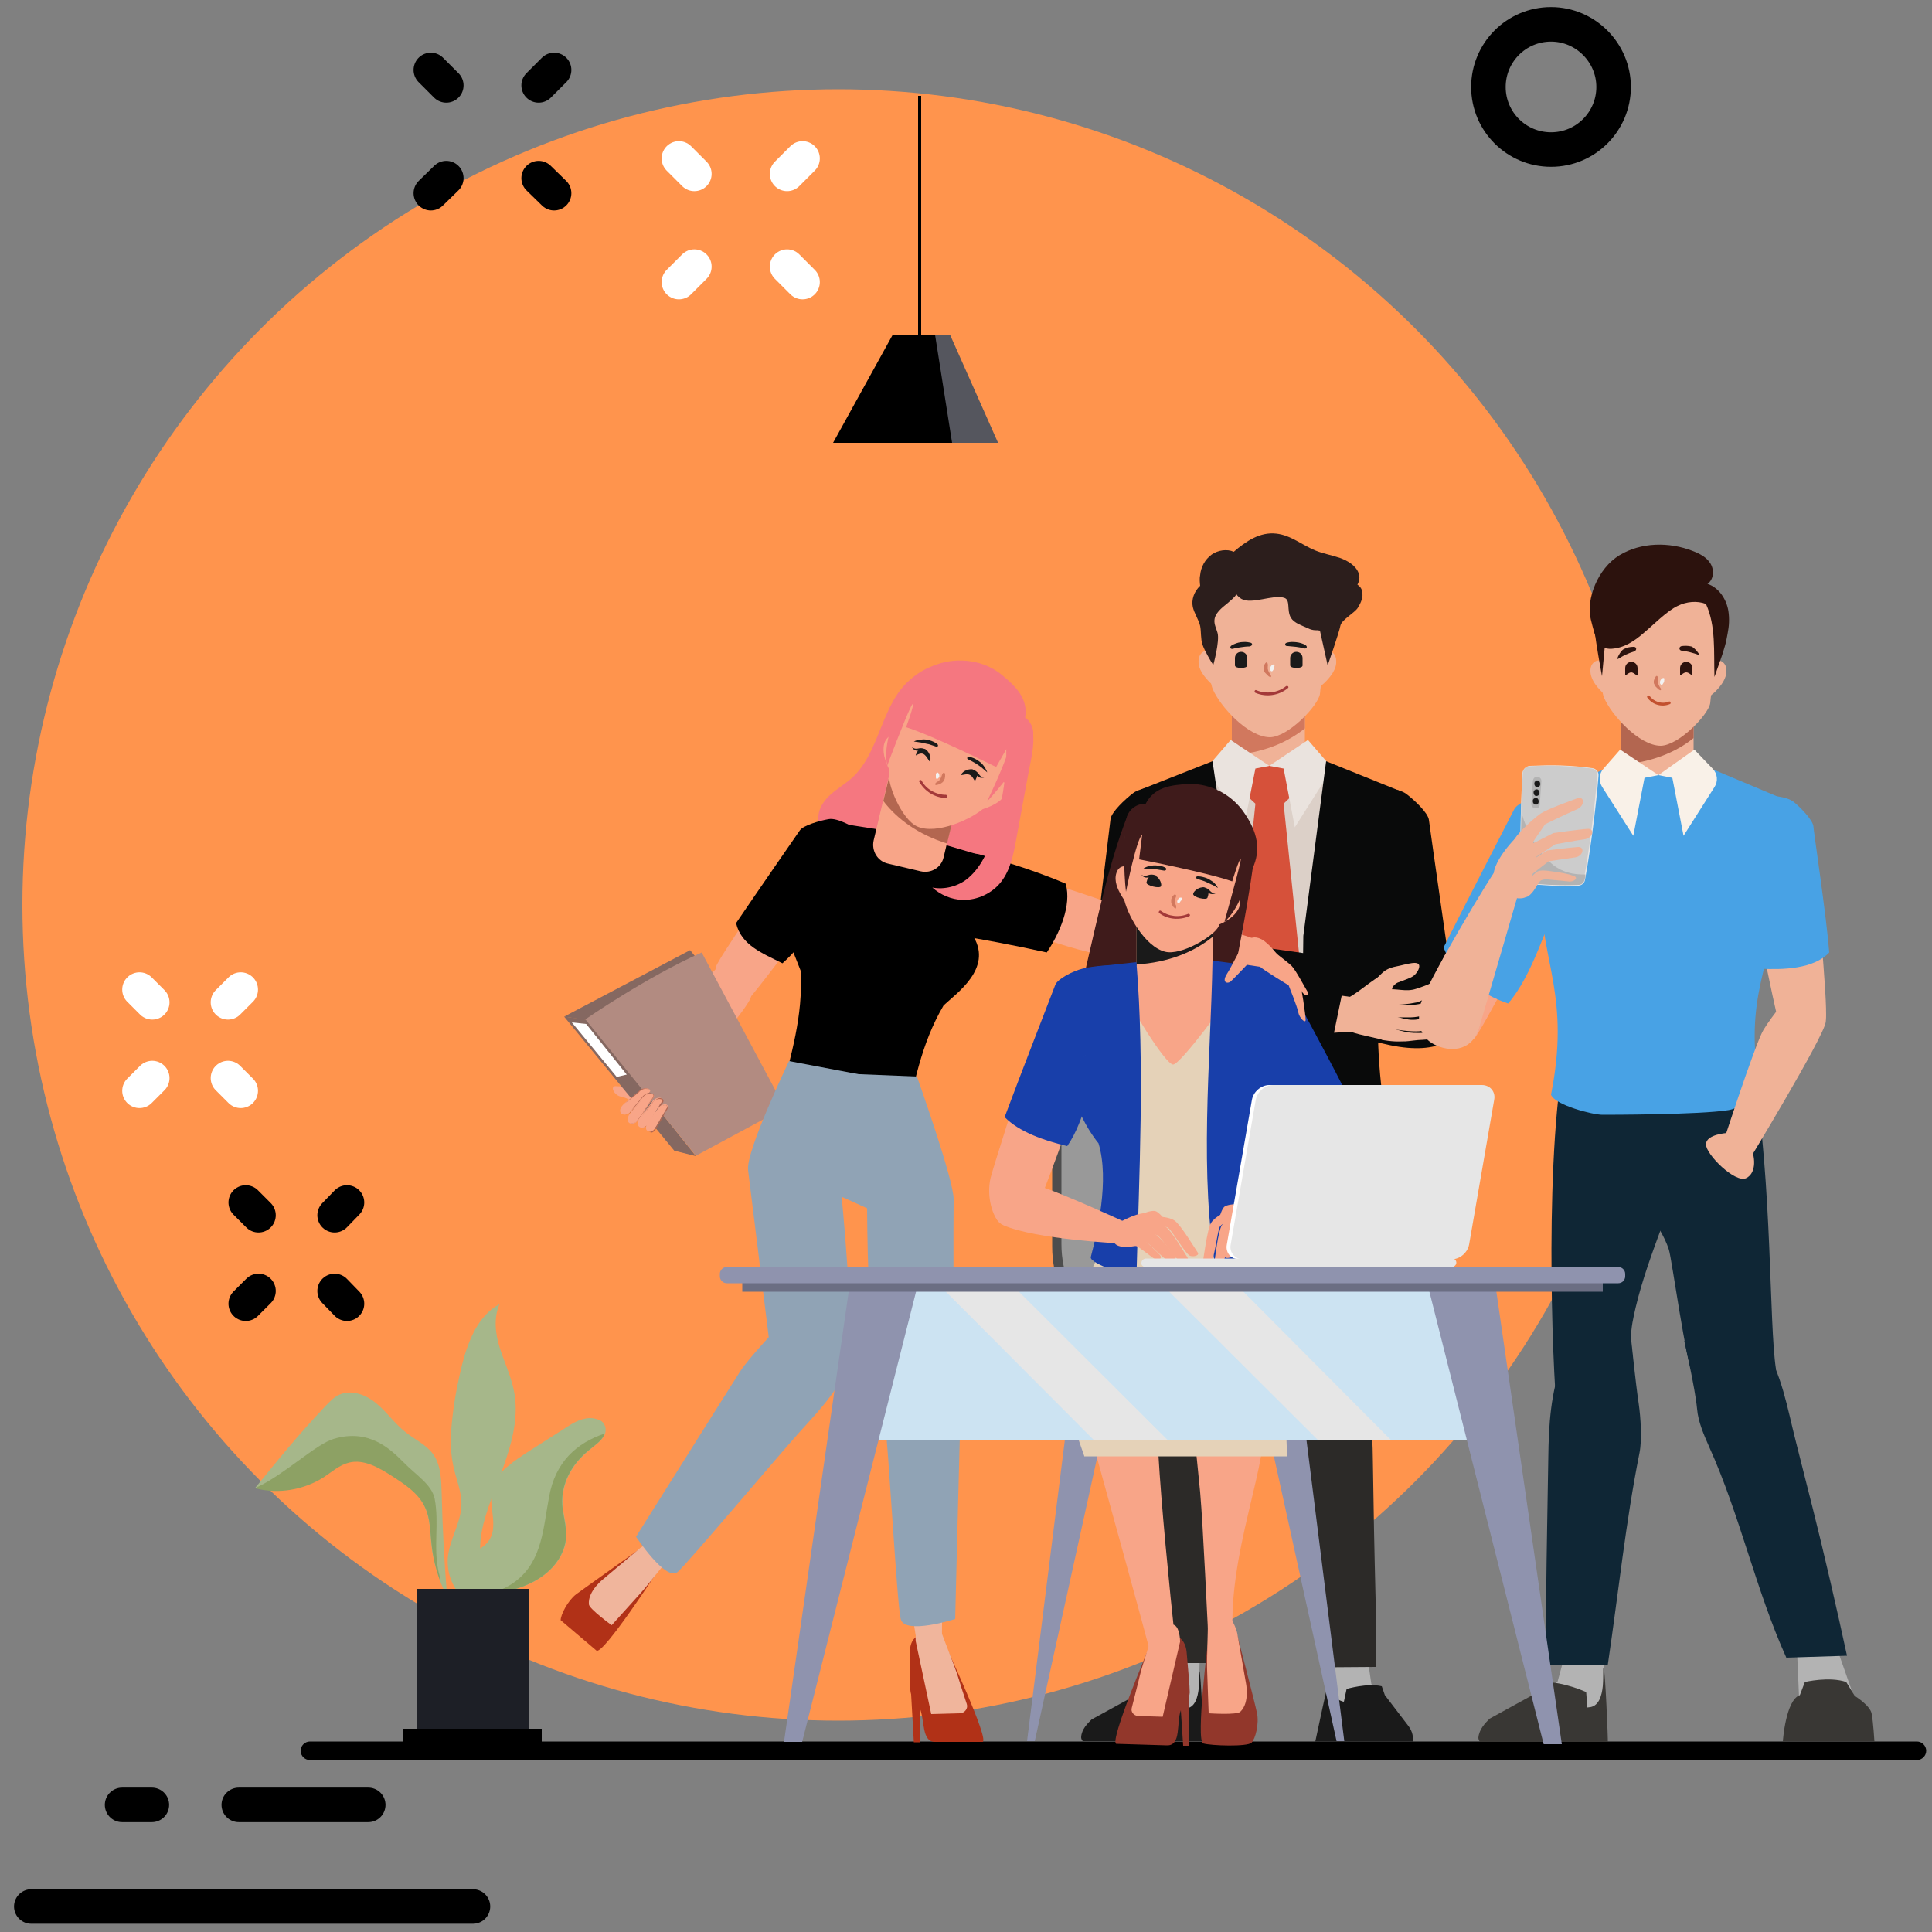 <?xml version="1.0" encoding="utf-8"?>
<!-- Generator: Adobe Illustrator 23.1.0, SVG Export Plug-In . SVG Version: 6.00 Build 0)  -->
<svg version="1.1" id="Layer_1" xmlns="http://www.w3.org/2000/svg" xmlns:xlink="http://www.w3.org/1999/xlink" x="0px" y="0px"
	 viewBox="0 0 500 500" style="enable-background:new 0 0 500 500;" xml:space="preserve">
<rect x="0" y="0" width="500" height="500" fill="#808080" stroke="none"/>
<style type="text/css">
	.st0{fill:#FF944D;}
	.st1{fill:none;stroke:#000000;stroke-width:8.936;stroke-linecap:round;stroke-linejoin:round;stroke-miterlimit:10;}
	.st2{fill:none;stroke:#FFFFFF;stroke-width:8.936;stroke-linecap:round;stroke-linejoin:round;stroke-miterlimit:10;}
	.st3{fill:#A6B78A;}
	.st4{fill:#8DA164;}
	.st5{fill:#1D1F26;}
	.st6{fill:#55565E;}
	.st7{fill:#F0B297;}
	.st8{fill:#D1785E;}
	.st9{fill:#F2F2F2;}
	.st10{fill:#1A1A1A;}
	.st11{fill:#A33939;}
	.st12{fill:#090A0A;}
	.st13{fill:#2C2A28;}
	.st14{fill:#B3B3B3;}
	.st15{fill:#DCD0C8;}
	.st16{fill:#D6513A;}
	.st17{fill:#EAE3DE;}
	.st18{fill:#2C1E1C;}
	.st19{fill:#F8A588;}
	.st20{fill:#48A2E5;}
	.st21{fill:#B36650;}
	.st22{fill:#2C120D;}
	.st23{fill:#C2502F;}
	.st24{fill:#393734;}
	.st25{fill:#0F2635;}
	.st26{fill:#E6E6E6;}
	.st27{fill:#CCCCCC;}
	.st28{fill:#999999;}
	.st29{fill:#F9F1E8;}
	.st30{fill:#F57780;}
	.st31{fill:#856861;}
	.st32{fill:#FFFFFF;}
	.st33{fill:#B28B81;}
	.st34{fill:#F0B59C;}
	.st35{fill:#B13117;}
	.st36{fill:#90A3B5;}
	.st37{fill:#8F93AE;}
	.st38{fill:#333333;}
	.st39{fill:#4D4D4D;}
	.st40{fill:#3F1B1B;}
	.st41{fill:#183FAA;}
	.st42{fill:#92372B;}
	.st43{fill:#E5D2B8;}
	.st44{fill:#CCE3F2;}
	.st45{fill:#6B6E83;}
</style>
<circle class="st0" cx="216.9" cy="234.2" r="211.1"/>
<path class="st1" d="M86.6,314.5l3.2-3.3 M63.6,337.4l3.3-3.3 M66.9,314.5l-3.3-3.3 M89.8,337.4l-3.2-3.3 M8.1,493.4h114.3
	 M95.3,467.1H61.8 M39.3,467.1h-7.7 M417.6,22.5c0,8.9-7.2,16.2-16.2,16.2c-8.9,0-16.2-7.2-16.2-16.2c0-8.9,7.2-16.2,16.2-16.2
	C410.3,6.3,417.6,13.6,417.6,22.5z M139.4,22.1l4-4 M111.5,50l4-3.9 M115.5,22.1l-4-4 M143.4,50l-4-3.9"/>
<path class="st2" d="M203.7,45l4-4 M175.7,73l4-4 M179.7,45l-4-4 M207.7,73l-4-4 M59,259.4l3.3-3.3 M36.1,282.3l3.3-3.3 M39.4,259.4
	l-3.3-3.3 M62.3,282.3L59,279"/>
<g id="teamwork">
	<path id="floor" d="M496.1,455.5H80.2c-1.3,0-2.4-1.1-2.4-2.4l0,0c0-1.3,1.1-2.4,2.4-2.4h415.9c1.3,0,2.4,1.1,2.4,2.4l0,0
		C498.5,454.4,497.4,455.5,496.1,455.5z"/>
	<g id="trees">
		<g id="tree">
			<g>
				<path class="st3" d="M156.4,368.7c0.5,0.9,0.4,1.9,0,2.8c-0.8,1.5-2.5,2.6-3.9,3.8c-4.7,3.8-7.2,8.9-6.9,14.1
					c0.2,2.7,1.1,5.5,1,8.2c-0.2,4.5-3.2,8.8-8.2,11.6c-4.6,2.5-10.7,3.7-16.7,3.2c-1.4-3.3-2.9-7.4,0.1-10c1-0.9,2.4-1.5,3.4-2.3
					c4.9-3.9,0.7-10.3,2.3-15.4c1.2-3.8,5.5-6.6,9.5-9.2c3.4-2.2,6.8-4.3,10.2-6.5c2-1.3,4.8-2.6,7.3-1.7
					C155.5,367.5,156.1,368.1,156.4,368.7z"/>
				<path class="st4" d="M142.1,387.4c-1.5,7.8-1.7,16.4-8.5,21.7c-2.3,1.8-4.8,2.8-7.5,3.3c4.5-0.2,8.8-1.3,12.2-3.2
					c5-2.7,8-7.1,8.2-11.6c0.1-2.7-0.8-5.5-1-8.2c-0.3-5.2,2.2-10.3,6.9-14.1c1.5-1.2,3.1-2.3,3.9-3.8c0.1-0.1,0.1-0.3,0.2-0.5
					C149.3,373.4,143.7,378.3,142.1,387.4z"/>
				<path class="st3" d="M74.4,374.9c3.2-3.8,6.6-7.6,10-11.2c1-1,2-2.1,3.3-2.7c3.1-1.5,7-0.1,9.7,2.2c2.7,2.2,4.7,5.2,7.5,7.4
					c2.5,2,5.5,3.3,7.3,5.9c1.9,2.8,2,6.4,2.1,9.8c0.2,9,0.7,18,1.4,26.9c-2.2-4.3-3.6-8.9-4.1-13.7c-0.3-3.2-0.3-6.6-1.7-9.6
					c-1.7-3.7-5.3-6.1-8.7-8.2c-3.3-2.1-7.1-4.3-10.9-3.4c-2.5,0.6-4.5,2.4-6.6,3.8c-5.1,3.4-11.6,4.5-17.6,2.9
					C68.9,381.6,71.6,378.2,74.4,374.9z"/>
				<path class="st4" d="M113.5,406.8c-1.4-6.5,0.2-12.5-1-18.9c-0.8-3.8-4.8-6.1-8.1-9.5c-3.3-3.3-8.9-8.8-18.1-6
					c-4.6,1.4-12.7,9.2-19.8,12.5c-0.1,0.1-0.2,0.2-0.3,0.3c5.9,1.5,12.4,0.4,17.6-2.9c2.1-1.4,4.1-3.2,6.6-3.8
					c3.8-0.9,7.6,1.3,10.9,3.4c3.4,2.2,7,4.5,8.7,8.2c1.4,2.9,1.3,6.3,1.7,9.6c0.3,3.2,1.1,6.4,2.2,9.4
					C113.9,408.2,113.7,407.5,113.5,406.8z"/>
				<path class="st3" d="M129.3,337.5C129.3,337.4,129.3,337.4,129.3,337.5c-5.5,2.9-8.1,9.4-9.7,15.6c-1.1,4.5-2,9-2.5,13.6
					c-0.5,4.2-0.7,8.5,0.2,12.6c0.7,3.5,2.3,6.9,2.1,10.4c-0.2,4.6-3.1,8.8-3.5,13.4c-0.3,3.6,1,7.4,3.5,10c1.6-0.9,3.2-1.8,4.8-2.7
					c0.7-0.4,1.5-0.9,1.8-1.7c0.3-1-0.2-1.9-0.7-2.9c-1.6-3.5-1.1-7.6-0.2-11.4c1.5-5.8,4-11.2,5.9-16.9c1.9-5.7,3.2-11.7,2-17.6
					c-0.8-3.9-2.5-7.4-3.7-11.2C128.2,345.2,127.7,341,129.3,337.5z"/>
			</g>
			<g>
				<g>
					<rect x="107.9" y="411.2" class="st5" width="28.9" height="39.1"/>
				</g>
			</g>
		</g>
		<rect x="104.4" y="447.4" width="35.8" height="3.7"/>
	</g>
	<g id="lamps">
		<g id="lamp_3_">
			<g>
				<g>
					<g>
						<polygon class="st6" points="258.3,114.6 227.6,114.6 237.4,86.7 245.9,86.7 						"/>
						<polygon points="246.4,114.6 215.6,114.6 231,86.7 242,86.7 						"/>
					</g>
					<rect x="237.6" y="24.8" width="0.8" height="62"/>
				</g>
			</g>
		</g>
	</g>
	<g id="character_4_">
		<g>
			<g>
				<rect x="318.8" y="181.6" class="st7" width="18.9" height="22.5"/>
				<path class="st8" d="M337.7,181.6v6.9c-4.7,3.8-11.1,6.4-18.9,6.9v-13.8H337.7z"/>
			</g>
		</g>
		<g>
			<g>
				<g>
					<path class="st7" d="M338.2,178.6c0.8,0.2,1.8,0.1,2.5-0.3c0.8-0.4,1.4-1,2.1-1.6c1.6-1.6,3.2-3.6,3-5.8c0-0.7-0.3-1.5-0.9-2
						c-0.7-0.6-1.7-0.7-2.6-0.3c-0.9,0.3-1.5,1-2,1.7L338.2,178.6z"/>
					<path class="st7" d="M317.8,178.6c-0.8,0.2-1.8,0.1-2.5-0.3c-0.8-0.4-1.4-1-2.1-1.6c-1.6-1.6-3.2-3.6-3-5.8
						c0-0.7,0.3-1.5,0.9-2c0.7-0.6,1.7-0.7,2.6-0.3c0.9,0.3,1.5,1,2,1.7L317.8,178.6z"/>
				</g>
				<path class="st7" d="M341.6,179.6c0.6-7,2.5-11,3.6-15c0.8-3,1.6-8.2-1.9-12.7c-3.5-4.7-12.2-7.4-20.1-5.1
					c-8,2.3-12.5,6.9-11.5,12.3c0.5,3.2,1,7.6,1.5,10.9c0.4,2.7-0.4,5.5,0.6,8.2c1.9,4.6,9.2,12.6,14.9,12.6
					C333.4,190.7,341.1,182.7,341.6,179.6z"/>
			</g>
			<path class="st9" d="M329.7,173c0,0.1-0.1,0.3-0.2,0.4c-0.1,0.1-0.1,0.3-0.3,0.3c-0.1,0.1-0.3,0-0.4-0.2
				c-0.1-0.1-0.1-0.2-0.1-0.4c0-0.2,0-0.3,0.1-0.5c0.1-0.2,0.2-0.3,0.3-0.4c0.1-0.1,0.2-0.2,0.3-0.2c0.2-0.1,0.4,0,0.4,0.1
				c0.1,0.1,0,0.3,0,0.4C329.8,172.7,329.7,172.9,329.7,173z"/>
			<path class="st8" d="M328.2,173.5c0-0.1,0-0.2-0.1-0.3c0-0.1,0-0.1,0-0.2c0-0.1,0-0.1,0-0.2c0-0.1,0-0.2,0-0.3
				c0-0.2,0.1-0.4,0-0.6c0-0.2-0.1-0.3-0.2-0.4c-0.1-0.1-0.2-0.1-0.3,0c-0.1,0.1-0.2,0.2-0.3,0.4c-0.1,0.2-0.2,0.5-0.3,0.9
				c0,0.2,0,0.4,0,0.5c0,0.2,0.1,0.3,0.2,0.5c0.1,0.2,0.2,0.3,0.3,0.4c0.1,0.1,0.2,0.2,0.3,0.3c0.2,0.2,0.4,0.4,0.5,0.5
				c0.3,0.2,0.5,0.3,0.6,0.2c0.1-0.1,0.1-0.3-0.1-0.6c-0.1-0.1-0.2-0.3-0.3-0.5c-0.1-0.1-0.1-0.2-0.2-0.3
				C328.3,173.7,328.3,173.6,328.2,173.5z"/>
			<g>
				<path class="st10" d="M333.1,166.3c0.8-0.2,1.6-0.2,2.4-0.1c0.8,0.1,1.6,0.3,2.3,0.7c0.7,0.4,0.4,1.1-0.3,0.9
					c-0.7-0.2-1.4-0.3-2.1-0.4c-0.7-0.1-1.4-0.1-2.1-0.2C332.5,167.3,332.3,166.5,333.1,166.3z"/>
				<path class="st10" d="M323.5,166.3c-0.8-0.2-1.6-0.2-2.4-0.1c-0.8,0.1-1.6,0.4-2.3,0.8c-0.7,0.4-0.4,1.1,0.3,0.9
					c0.7-0.2,1.4-0.3,2.1-0.4c0.7-0.1,1.4-0.2,2.1-0.2C324.2,167.2,324.3,166.4,323.5,166.3z"/>
				<g>
					<g>
						<path class="st10" d="M322.8,172.2l0-1.9c0-0.9-0.7-1.6-1.6-1.6l0,0c-0.9,0-1.6,0.7-1.6,1.6l0,1.9
							C319.6,173.1,322.8,173.1,322.8,172.2z"/>
					</g>
					<g>
						<path class="st10" d="M333.9,172.2l0-1.9c0-0.9,0.7-1.6,1.6-1.6l0,0c0.9,0,1.6,0.7,1.6,1.6l0,1.9
							C337.2,173.1,333.9,173.1,333.9,172.2z"/>
					</g>
				</g>
			</g>
			<path class="st11" d="M324.9,179.3c2.8,1.2,6.1,0.7,8.4-1.2c0.4-0.3-0.1-0.8-0.5-0.5c-2.1,1.7-5.2,2.1-7.7,1
				c-0.2-0.1-0.4,0.1-0.4,0.3C324.6,179,324.7,179.2,324.9,179.3L324.9,179.3z"/>
		</g>
		<path class="st12" d="M364,205.5c2.1,1.6,5.6,4.9,5.8,6.7s7,49,7.4,52.1c0.8,6.1-18.7-0.2-19.5-4.2c-0.7-4-8.9-33.1-8.9-33.1
			l7.9-23.1C356.8,203.9,361.8,203.8,364,205.5z"/>
		<path class="st13" d="M353.3,275c5,30.5,0.7,86.6-0.6,94.8c-1.3,8.4-18.6-5.4-19.1-13.9c-0.2-3,0.6-6,0.6-9.1
			c0-2.7-1.2-5.3-1.2-7.9c-0.4-23.5-5-26.8-8.4-41.3l-5.4-22.7H353.3z"/>
		<g>
			<path class="st14" d="M302.3,450.3c3.7-1.8,6.9-3.6,7.8-5.5l0.4-16.7c0.1-1.2,0.4-2.8-0.8-2.9l-5.5-0.8c-1.1-0.1-2.1,0.5-2.4,1.6
				c-0.6,2.3-2.8,9.9-2.8,9.9c-3.6,3.5-7.2,7.1-10.8,10.6c-1.1,1.1-2.3,2.2-2.4,3.7C286,450.4,302.3,450.3,302.3,450.3z"/>
			<path class="st10" d="M310.4,432.5c-0.3-0.1,0.9,8.9-3.2,9.6c-0.3,0-0.5,0.1-0.8,0.1l-0.3-3.8c0,0-5.8-2.7-10.2-2.3l-1,2.1
				l-12.4,6.8c-1,1-2.6,2.5-2.7,4.6c0,0.3,0.1,0.6,0.4,1h31.3C311.5,450.6,310.8,432.6,310.4,432.5z"/>
		</g>
		<g>
			<path class="st14" d="M364.7,450.2c0,0-0.8-2.6-1.6-3.7l-8.2-10.7c0,0-1-6.9-1.3-9c-0.1-1-0.9-1.7-1.9-1.7l-4.9-0.1
				c-1.1,0-2,0.9-2,2l-0.6,15.1c0.9,2.9,2.1,5.4,3.3,8.2L364.7,450.2z"/>
			<path class="st10" d="M363.9,445.9l-5.5-7.2l-0.8-2.3c-3.7-0.9-9.1,0.7-9.1,0.7l-0.7,3.3c-0.2,0-0.5-0.1-0.7-0.2
				c-3.5-1.1-2.4-7.1-2.7-7.1c-0.3,0-4,17.6-4,17.6h25.2c0-0.1,0-0.2,0-0.3C365.9,448.4,364.7,446.9,363.9,445.9z"/>
		</g>
		<path class="st13" d="M303.7,273.3c-5.1,30.5-2.6,86.6-1.2,94.8c1.3,8.4,19-5.4,19.5-13.9c0.2-3-0.6-6-0.6-9.1
			c0-2.7,0.6-5.3,1.2-7.9c3.4-14.5,10.7-29,14.1-43.4v-20.5H303.7z"/>
		<path class="st13" d="M299.3,430.4c-0.2-12,0-24,0.2-36c0.1-6,0.2-12.1,0.3-18.1c0.1-8.5,0.6-17.1,3.8-25.1
			c0.9-2.4,16-8.6,17.8-6.1c0,0,1.3,11.8,2,17.2c0.5,3.5-0.2,7.1-0.9,10.6c-3.8,19-5.8,38.5-9.6,57.5H299.3z"/>
		<path class="st13" d="M356.1,431.4c0.2-12-0.3-23.2-0.5-35.2c-0.1-6-0.2-12.1-0.3-18.1c-0.1-8.5-0.6-17.1-3.7-25.1
			c-0.9-2.4-15.6-8.6-17.4-6.1c0,0-1.2,11.8-2,17.2c-0.5,3.5,0.2,7.1,0.9,10.6c3.7,19,5.5,37.8,9.2,56.8L356.1,431.4z"/>
		<path class="st15" d="M315,286c-0.6,0-0.9,0-1.1,0c-2.8,0-11.2-2.5-12.4-4.4c3.1-16.2,1.2-25.9-0.6-35.3c-1-5.3-2.2-16.8-2.2-16.8
			c-1.1-2.1-2.4-18-1.5-24.5l20.8-8.7l9.6,2.9h1.9l9.6-2.9l20.8,8.7c1,6.5-0.3,22.4-1.5,24.5c0,0-1.5,11.8-2.8,17.1
			c-2.2,9-4.6,18.4-1.4,34.4l0,0.1c-0.6,0.9-5.3,3.4-7.6,3.7C339.3,286,316,286,315,286z"/>
		<g>
			<polygon class="st16" points="332.2,208 335.8,204.5 333.6,198.6 328.5,198.2 323.4,198.6 321.2,204.5 324.9,208 319.2,263.3 
				328.5,274.2 337.9,263.3 			"/>
			<g>
				<g>
					<polygon class="st17" points="338.5,191.5 328.5,198.2 332.2,198.9 335.1,214.1 344.8,198.8 					"/>
				</g>
			</g>
			<g>
				<g>
					<polygon class="st17" points="318.5,191.5 328.5,198.2 324.9,198.9 321.9,214.1 312.2,198.8 					"/>
				</g>
			</g>
		</g>
		<path class="st12" d="M293.2,205.3c-2.1,1.6-5.6,4.9-5.8,6.7c-0.2,1.8-4.8,39.4-5.9,49.7c-0.7,9.9,18.1,10.1,19.3,7.3
			c1.2-2.7,7.6-42.2,7.6-42.2l-7.9-23.1C300.4,203.6,295.3,203.6,293.2,205.3z"/>
		<path class="st12" d="M362.3,204.7l-19.1-7.7l-5.9,45.2l-0.7,56.2c7.3,5,20.8,3.3,22.3,1.4c1.5-1.9-0.9-14.5-1.2-16.9
			c-3.3-25.6,1.6-52.9,1.6-52.9S363.5,210.9,362.3,204.7z"/>
		<path class="st12" d="M320.4,241.8l-6.6-44.8l-18.5,7.3c-1.1,6.2,2.5,25.7,2.5,25.7s6.5,26.8,2.3,52c-0.2,2.2-2.7,15.9-1.7,17.5
			c1.1,1.5,17,5,23.5,0.8L320.4,241.8z"/>
		<g>
			<g>
				<path class="st18" d="M340.5,163.1c-0.7,0-1.4-0.2-2-0.5c-1.7-0.8-3.5-1.3-4.4-2.7c-1.2-2,0-4.7-1.8-5.2
					c-2.8-0.9-8.4,1.8-11,0.3c-0.5-0.3-1-0.7-1.3-1.2c-0.6,0.9-1.5,1.6-2.3,2.3c-1.5,1.2-3.3,2.6-3.4,4.4c-0.1,1.1,0.5,2.2,0.8,3.3
					c0.6,2.1-1.1,8.3-1.1,8.3c-0.6-0.8-2.4-4-2.8-5.3c-0.5-1.5-0.3-3.2-0.6-4.8c-0.4-1.7-1.5-3.2-1.9-4.9c-0.4-1.9,0.3-4,1.9-5.5
					c-0.1-0.9-0.2-1.9,0-2.8c0.2-2,1.2-4,3-5.3c1.6-1.1,3.9-1.5,5.7-0.7c3.1-2.7,6.8-5.2,11-4.7c3.8,0.4,6.7,3,10.2,4.4
					c2,0.8,4.3,1.2,6.3,1.9s4.1,2,4.8,3.9c0.4,1,0.2,2.1-0.3,3c0.6,0.4,1.1,1,1.2,1.7c0.4,1.5-0.3,3-1.1,4.3
					c-0.8,1.3-4.2,3.1-4.5,4.6c-0.3,1.7-3.3,10.3-3.3,10.3l-2-9C341.2,163.1,340.8,163.1,340.5,163.1z"/>
			</g>
		</g>
		<g>
			<g>
				<path class="st7" d="M372,267.6c0.2-1.3-4-13.3-9-15c-5-1.7-52.2-6.6-52.2-6.6s-2.4,4.1-1.6,7.3c0,0,34.9,11.8,39.5,13.2
					C353.3,267.8,371.8,268.8,372,267.6z"/>
			</g>
			<path class="st7" d="M312.8,246.5c0,0-9.5-3.8-10.1-4.1v13.8l8.8-3L312.8,246.5z"/>
			<path class="st12" d="M318.3,244l-3,14c0,0,31.6,9.8,44.5,12.5c13,2.7,18.4-2.2,17.3-6.6c-1.1-4.4-4.8-11-12.9-12.9
				S318.3,244,318.3,244z"/>
		</g>
		<g>
			<g>
				<path class="st7" d="M288.1,268.1c0-1.3,4.1-15.5,9.3-16.3c5.2-0.8,58.2,7.1,58.2,7.1s-2.4,7.3-4.3,8.1c0,0-26.6,1-36,2.2
					C310.5,269.7,288.1,269.3,288.1,268.1z"/>
			</g>
			<g>
				<g>
					<g>
						<path class="st7" d="M347.3,266c2.9,1.6,6.2,2,9.3,2.8c1.3,0.4,2.8,0.6,3.7-0.2c0.5-0.5,0.7-1.2,0.8-2c0.5-2.3-1.5-5.6-1-8.5
							c0.3-2.1,0.4-6.5-0.6-6.4c-2.8,0.3-7.4,4.9-10.4,6.4c-0.4,0.2-0.8,0.5-1,1C346.9,260.7,344.9,264.7,347.3,266z"/>
						<path class="st7" d="M359.3,260c3,0.1,5-0.1,7.4-0.6c1.5-0.4,3.1-1.6,7.6-4.3c1.7-1-0.6-2.2-2.4-1.4c-2.6,1.2-2.1,1.1-5.4,2.2
							c-2.7,0.9-5.1-0.2-7.7,0.2C357.1,256.2,357.5,260,359.3,260z"/>
						<path class="st7" d="M359.5,263.4c4.2-0.3,5.7,0.2,8.4-0.5c2-0.5,3-1.4,6.3-2.6c2.3-0.9,0.9-3.3-1.4-2.5
							c-3.4,1.3-4.5,1.8-4.5,1.8c-3.4,1-7,0.1-10.5,0.7C355.4,260.5,357.1,263.6,359.5,263.4z"/>
						<path class="st7" d="M359.3,266.1c3.6,0.7,7,1,8.7,0.7c0.8-0.1,4.1-1.5,5-1.8c1.4-0.5,2.5-1.5,2.5-1.5
							c0.6-0.7-0.2-1.9-1.2-1.7c-1.1,0.3-4.8,1.6-7.3,2c-3.5,0.6-5.6-1.3-9.1-1.1C355.6,262.8,356.9,265.6,359.3,266.1z"/>
						<path class="st7" d="M358.1,269.2c3.2,0.5,4.3,0.3,5.7,0.3c0.6,0,3-0.4,4.4-0.4c0.8,0,3-0.4,3-0.4c0.6-0.5,0.1-1.5-0.7-1.5
							c-0.9,0-2.7,0.2-4.7,0.1c-2.9-0.1-5.5-1.4-8.4-1.9C355.5,265.2,356.1,268.9,358.1,269.2z"/>
						<path class="st7" d="M358.4,259.1c1.3-2.6,2.1-4.3,3.3-4.8c1.3-0.5,3.1-1.1,3.9-1.6c0.8-0.5,1.6-1.6,1.7-2.5
							c0.2-1.9-3.3-0.6-5.9-0.1c-2.1,0.4-3.1,1.1-4,2c-1.1,1.1-4.9,4.9-4.9,4.9L358.4,259.1z"/>
					</g>
				</g>
			</g>
		</g>
		<path class="st12" d="M344.8,269.4l3-14.5c0,0-47-5.1-51-5.6c-4-0.5-10.7,4.8-11.5,10.1c-0.9,5.3-0.2,9.6,5.3,10.8
			S344.8,269.4,344.8,269.4z"/>
	</g>
	<g id="man">
		<path class="st19" d="M371,268.3c-1.2-1.7-2.8-6.9-2.3-9.8c0.5-2.8,16.1-32.3,16.1-32.3s13.6,6.1,13.4,12.2
			c0,0-15.5,29.9-16.8,30.5C380,269.4,372.3,270.1,371,268.3z"/>
		<path class="st20" d="M399.9,205.4c-2.8,0.9-7,2.2-8,4c-0.9,1.8-13,25.2-18.3,35.8c2.6,7,9.6,12.1,16.7,14.5
			c6.4-7.4,9.9-20.4,14.1-29.3l5.1-25C409.4,205.5,402.9,204.4,399.9,205.4z"/>
		<g>
			<g>
				<rect x="419.5" y="184.1" class="st7" width="18.8" height="22.3"/>
				<path class="st21" d="M438.3,184.1v6.9c-4.7,3.8-11,6.3-18.8,6.9v-13.7H438.3z"/>
			</g>
		</g>
		<g>
			<g>
				<g>
					<path class="st7" d="M439.3,180.9c0.8,0.2,1.7,0.1,2.5-0.3c0.8-0.4,1.4-1,2-1.5c1.6-1.6,3.1-3.5,3-5.7c0-0.7-0.3-1.5-0.9-2
						c-0.7-0.6-1.7-0.6-2.6-0.3c-0.8,0.3-1.5,1-2,1.7L439.3,180.9z"/>
					<path class="st7" d="M419.1,180.9c-0.8,0.2-1.7,0.1-2.5-0.3c-0.8-0.4-1.4-1-2-1.5c-1.6-1.6-3.1-3.5-3-5.7c0-0.7,0.3-1.5,0.9-2
						c0.7-0.6,1.7-0.6,2.6-0.3c0.8,0.3,1.5,1,2,1.7L419.1,180.9z"/>
				</g>
				<path class="st7" d="M442.6,182c0.6-6.9,2.4-10.9,3.5-14.9c0.8-3,1.6-8.1-1.9-12.5c-3.4-4.7-12-7.3-19.9-5.1
					c-7.9,2.2-12.3,6.9-11.3,12.1c0.5,3.2,0.9,7.5,1.5,10.8c0.4,2.7-0.4,5.4,0.6,8.1c1.9,4.5,9.1,12.5,14.7,12.5
					C434.5,192.9,442.1,185,442.6,182z"/>
			</g>
			<path class="st9" d="M430.6,176.5c0,0.1-0.1,0.3-0.2,0.4c-0.1,0.1-0.1,0.3-0.3,0.3c-0.1,0.1-0.3,0-0.4-0.2
				c-0.1-0.1-0.1-0.2-0.1-0.4c0-0.1,0-0.3,0.1-0.5c0.1-0.2,0.2-0.3,0.3-0.4c0.1-0.1,0.2-0.2,0.3-0.2c0.2-0.1,0.4,0,0.4,0.1
				c0.1,0.1,0,0.3,0,0.4C430.7,176.2,430.7,176.4,430.6,176.5z"/>
			<path class="st8" d="M429.2,177c0-0.1,0-0.2-0.1-0.3c0-0.1,0-0.1,0-0.2c0-0.1,0-0.1,0-0.2c0-0.1,0-0.2,0-0.3c0-0.2,0.1-0.4,0-0.6
				c0-0.2-0.1-0.3-0.2-0.4c-0.1-0.1-0.2-0.1-0.3,0c-0.1,0.1-0.2,0.2-0.3,0.4c-0.1,0.2-0.2,0.5-0.3,0.8c0,0.2,0,0.4,0,0.5
				c0,0.2,0.1,0.3,0.2,0.5c0.1,0.2,0.2,0.3,0.2,0.4c0.1,0.1,0.2,0.2,0.3,0.3c0.2,0.2,0.4,0.4,0.5,0.5c0.3,0.2,0.5,0.3,0.6,0.2
				c0.1-0.1,0.1-0.3-0.1-0.6c-0.1-0.1-0.2-0.3-0.3-0.5c-0.1-0.1-0.1-0.2-0.2-0.3C429.3,177.2,429.2,177.1,429.2,177z"/>
			<g>
				<path class="st22" d="M435.2,167.2c0.8-0.1,1.7-0.1,2.5,0.1c0.8,0.2,2.6,2.5,1.9,2.2c-0.7-0.3-1.5-0.5-2.2-0.7
					c-0.7-0.2-1.5-0.3-2.2-0.4C434.5,168.3,434.4,167.4,435.2,167.2z"/>
				<path class="st22" d="M422.7,167.4c-0.9,0-1.7,0.2-2.5,0.6c-0.8,0.4-2.1,2.9-1.4,2.5c0.7-0.4,1.3-0.8,2-1.1
					c0.7-0.3,1.4-0.6,2.1-0.8C423.7,168.3,423.6,167.3,422.7,167.4z"/>
				<g>
					<g>
						<path class="st22" d="M423.8,174.7l0-1.8c0-0.9-0.7-1.6-1.6-1.6l0,0c-0.9,0-1.6,0.7-1.6,1.6l0,1.8c0,0.4,0.8-0.7,1.6-0.7
							C423,174.1,423.8,175.2,423.8,174.7z"/>
					</g>
					<g>
						<path class="st22" d="M434.8,174.7l0-1.8c0-0.9,0.7-1.6,1.6-1.6l0,0c0.9,0,1.6,0.7,1.6,1.6l0,1.8c0,0.4-0.8-0.7-1.6-0.7
							C435.6,174,434.8,175.1,434.8,174.7z"/>
					</g>
				</g>
			</g>
			<path class="st23" d="M426.3,180.5c1.3,1.9,3.8,2.6,5.9,1.7c0.2-0.1,0.2-0.3,0.1-0.5c-0.1-0.2-0.3-0.2-0.5-0.1
				c-1.7,0.7-3.8,0-4.9-1.5C426.7,179.8,426.1,180.1,426.3,180.5L426.3,180.5z"/>
		</g>
		<path class="st7" d="M467.1,268.8c1.9-0.6,4.7-2.6,5.4-5.4c0.7-2.7-2.9-39.9-2.9-39.9s-14.6,0.4-16.7,6c0,0,6.6,32.6,7.2,34
			C460.6,264.8,464.9,269.4,467.1,268.8z"/>
		<path class="st20" d="M464.3,207.6c1.8,1.5,4.8,4.6,5,6.2c0.1,1.6,3.4,23.4,4.1,32.7c-4,4.3-12,4.5-17.9,4.2
			c-2.5-7.3-5.3-24.4-5.3-24.4l7.8-20.3C457.9,205.9,462.4,206,464.3,207.6z"/>
		<g>
			<g>
				<path class="st14" d="M480.7,441.7l-7.3-20.8h-8.6l0.9,20.8C465.7,441.7,482.3,446.3,480.7,441.7z"/>
				<path class="st24" d="M461.4,450.7c0,0,0.7-10.7,4.4-12l1.3-3.4c0,0,6.3-1.5,10.7,0l2.2,3.6c0,0,4.1,2.5,4.4,4.7
					c0.4,2.1,0.7,7.1,0.7,7.1H461.4z"/>
			</g>
			<path class="st25" d="M453.8,276.8c4.9,30.2,4,65.5,5.8,77.4c1.2,8.3-17.8,8.6-21.3,2.2c-2-3.7-5.6-30.5-6.4-33
				c-2.3-7.2-8.6-11.9-11.9-26.2v-20.3H453.8z"/>
			<g>
				<path class="st14" d="M406.4,450.4c3.9-1.9,7.3-3.8,8.3-5.8l0.4-17.7c0.2-1.3,0.4-2.9-0.8-3.1l-5.8-0.8
					c-1.1-0.2-2.2,0.6-2.5,1.7c-0.7,2.4-2.9,10.5-2.9,10.5c-3.8,3.7-7.6,7.5-11.4,11.2c-1.2,1.1-2.4,2.3-2.5,4
					C389.1,450.5,406.4,450.4,406.4,450.4z"/>
				<path class="st24" d="M415,431.6c-0.4-0.1,1,9.4-3.4,10.2c-0.3,0-0.6,0.1-0.8,0.1l-0.3-4c0,0-6.2-2.8-10.8-2.5l-1.1,2.2
					l-13.1,7.2c-1.1,1.1-2.7,2.7-2.9,4.9c0,0.3,0.1,0.7,0.4,1.1h33.1C416.2,450.7,415.4,431.6,415,431.6z"/>
			</g>
			<path class="st25" d="M404.5,275c-5,30.2-2.5,85.8-1.2,94c1.3,8.3,18.8-5.4,19.4-13.7c0.2-3-0.6-6-0.6-9c0-2.7,0.6-5.3,1.2-7.9
				c3.4-14.4,10.6-28.7,14-43.1V275H404.5z"/>
			<path class="st25" d="M400.2,430.8c-0.2-11.9,0-23.8,0.2-35.7c0.1-6,0.2-11.9,0.3-17.9c0.1-8.4,0.6-16.9,3.7-24.9
				c0.9-2.4,15.8-8.5,17.7-6c0,0,1.2,11.7,2,17c0.5,3.5,0.9,9.2,0.2,12.7c-3.6,18-5.4,35.9-8.2,54.8H400.2z"/>
			<path class="st25" d="M478,428.5c-2.5-11.6-6-26.8-8.9-38.3c-1.5-5.8-2.9-11.6-4.4-17.4c-2.1-8.2-3.6-17.6-8.4-24.6
				c-1.4-2.1-19.2-4-20.4-1.1c0,0,2.8,12.1,3.3,17.5c0.3,3.5,1.8,6.8,3.2,10c7.9,17.5,12,36.9,19.9,54.4L478,428.5z"/>
		</g>
		<path class="st20" d="M461.1,206.6l-21.4-9l-9.7,2.9h-1.6l-9.7-2.9l-21.4,9c-1.1,6.1,1.5,25.4,1.5,25.4
			c0.2,16.9,7.6,26.3,2.6,51.3c1,2.7,10.8,5.2,13.3,5.2c1.5,0,25.2,0,32.6-1.2c2.1-0.3,9.1-3.4,8.3-4.9c-4.9-25,3.8-33.5,4.1-50.4
			C459.6,232.1,462.2,212.8,461.1,206.6z"/>
		<g>
			<g>
				<g>
					<g>
						<path class="st26" d="M401.7,229.2c-2.3-0.1-4.5-0.3-6.8-0.5c-0.8-0.1-1.4-0.8-1.4-1.6c-0.2-8.9,0.1-19.7,0.5-27
							c0.1-1,0.9-1.8,1.9-1.9c2.7-0.1,5.4-0.2,8.1-0.1c2.7,0.1,5.4,0.3,8.1,0.7c1,0.1,1.7,1,1.6,2c-0.6,7.4-1.9,18.1-3.5,26.9
							c-0.1,0.8-0.9,1.5-1.7,1.5C406.2,229.2,404,229.2,401.7,229.2z"/>
						<path class="st27" d="M408.5,228.9c-4.5,0.2-9.1,0-13.6-0.5c-0.7-0.1-1.2-0.7-1.3-1.4c-0.2-8.2,0-19,0.5-27
							c0.1-0.9,0.8-1.6,1.7-1.7c5.4-0.3,10.8-0.1,16.2,0.6c0.9,0.1,1.5,0.9,1.4,1.8c-0.7,8-2,18.8-3.5,26.9
							C409.8,228.4,409.2,228.9,408.5,228.9z"/>
						<path class="st14" d="M402,223.9c-4.3-3.6-6.7-8.4-8.2-13.4c-0.2,5.5-0.2,11-0.1,16.6c0,0.7,0.6,1.3,1.3,1.4
							c4.5,0.5,9,0.7,13.6,0.5c0.7,0,1.3-0.6,1.5-1.3c0.1-0.5,0.2-0.9,0.2-1.4C407.3,226.4,404.5,225.8,402,223.9z"/>
					</g>
					<g>
						<path class="st14" d="M397.3,209.2L397.3,209.2c-0.6-0.1-1.1-0.6-1-1.3l0.4-5.8c0.1-0.7,0.6-1.2,1.2-1.1l0,0
							c0.6,0.1,1.1,0.6,1,1.3l-0.4,5.8C398.5,208.8,398,209.3,397.3,209.2z"/>
						<g>
							<path class="st28" d="M398.7,202.9c0,0.5-0.4,0.9-0.9,0.8c-0.5,0-0.8-0.5-0.8-1c0-0.5,0.4-0.9,0.9-0.8
								C398.4,202,398.7,202.4,398.7,202.9z"/>
							<path class="st10" d="M397.8,203.7c-0.4,0-0.7-0.4-0.7-0.9c0-0.5,0.4-0.8,0.8-0.8c0.4,0,0.7,0.4,0.7,0.9
								C398.6,203.4,398.2,203.7,397.8,203.7z"/>
						</g>
						<g>
							<path class="st28" d="M398.5,205.2c0,0.5-0.4,0.9-0.9,0.8c-0.5,0-0.8-0.5-0.8-1c0-0.5,0.4-0.9,0.9-0.8
								C398.2,204.3,398.5,204.7,398.5,205.2z"/>
							<path class="st10" d="M397.6,206c-0.4,0-0.7-0.4-0.7-0.9s0.4-0.8,0.8-0.8c0.4,0,0.7,0.4,0.7,0.9S398,206,397.6,206z"/>
						</g>
						<g>
							<path class="st28" d="M398.3,207.5c0,0.5-0.4,0.9-0.9,0.8c-0.5,0-0.8-0.5-0.8-1c0-0.5,0.4-0.9,0.9-0.8S398.4,207,398.3,207.5
								z"/>
							<path class="st10" d="M397.4,208.2c-0.4,0-0.7-0.4-0.7-0.9c0-0.5,0.4-0.8,0.8-0.8c0.4,0,0.7,0.4,0.7,0.9
								C398.2,207.9,397.9,208.3,397.4,208.2z"/>
						</g>
					</g>
				</g>
				<g>
					<g>
						<path class="st7" d="M386.7,225.3c-1.3,5.1,5.6,8.4,8.3,6.8c1.8-1.1,1-4.7,2.4-9.8c0.6-2.2-1.9-7.6-2.1-8.3
							C395.2,213.9,388,220.2,386.7,225.3z"/>
					</g>
					<g>
						<path class="st7" d="M400.6,227.6c-0.3-0.1-1.6,0-2,0.4c-1,1.1-1.6,3-3.2,4c-0.5,0.3-1.2,0-1.7-0.5c-0.4-0.4-0.6-1.2-0.1-1.6
							c1.3-1.3,2.7-3.2,4.2-4.3c0.7-0.5,2.6-0.3,3.8-0.1c2,0.3,3.8,0.5,5.7,1.2c1.4,0.5-0.1,1.7-1.5,1.4
							C405.7,228.1,400.7,227.6,400.6,227.6z"/>
						<path class="st7" d="M392,217.1c1.1-1.8,4.7-5.1,6.5-6.4s7.9-3.4,9.7-4.1s2.2,1.9-0.2,2.9c-2.4,1-8.1,3.8-8.1,3.8
							s-3.3,4.7-4,5.9C395.3,220.4,390.9,218.9,392,217.1z"/>
						<path class="st7" d="M395.7,218.8l6.3-3.2c0,0,7-1,8.9-1.1s1.4,2.4-0.8,2.7c-2.2,0.3-7.6,1.3-7.6,1.3s-6.5,4.2-7.1,4.8
							C394.8,223.9,395.7,218.8,395.7,218.8z"/>
						<path class="st7" d="M394.6,223.8l5.8-3.7c0,0,6.2-0.8,8-0.9c1.8-0.1,1.4,2.4-0.8,2.7c-2.2,0.3-6.8,1-6.8,1s-5.7,4.4-6.3,4.9
							C394,228.4,394.6,223.8,394.6,223.8z"/>
					</g>
				</g>
			</g>
			<path class="st7" d="M367.6,260.1c-1.1,5.4,0.3,8.8,4.2,10.5c4.2,1.8,9.3,1.1,11-4.6c1.7-5.7,11.4-39.1,11.4-39.1
				s-4.2-4.4-6.3-2.8C386.7,225,368.5,255.4,367.6,260.1z"/>
		</g>
		<g>
			<g>
				<g>
					<path class="st29" d="M438.5,194l-9.3,6.6l3.6,0.7l2.9,15l8-12.6c1-1.5,0.8-3.5-0.5-4.8L438.5,194z"/>
				</g>
			</g>
			<g>
				<g>
					<path class="st29" d="M419.3,194l9.9,6.6l-3.6,0.7l-2.9,15l-8.1-12.7c-0.9-1.5-0.8-3.4,0.4-4.7L419.3,194z"/>
				</g>
			</g>
		</g>
		<g>
			<path class="st22" d="M447.1,164c0.4-2,0.5-3.9,0.2-5.9c-0.5-3-2.4-6-5.4-7c1.6-1.1,1.8-3.5,0.8-5.2s-2.8-2.6-4.6-3.3
				c-6.1-2.4-13.4-2.3-19,1.1c-5.6,3.4-8.7,11.4-7.4,16.6c1.3,5.2,1.9,7.8,5.4,7.6c3.2-0.2,5.9-2,8.3-4.1c2.4-2,6-5.7,8.8-7
				c2.2-1.1,5-1.4,7.3-0.5c2.6,5.7,2,12.2,2.2,18.9c0.8-2.4,2-5.4,2.7-8C446.7,166.2,446.9,165.1,447.1,164z"/>
			<path class="st22" d="M414.6,175l1.6-17c0,0-2.4-2.2-3.7-1.2C411.3,157.8,414.6,175,414.6,175z"/>
		</g>
		<g>
			<path class="st7" d="M465,256.4c-1.1-0.2-6.4,6.5-8.6,10.1c-2.2,3.6-11.2,31.5-11.2,31.5s3.7,4,6.7,3.5c0,0,20.1-33.1,20.6-37
				C473.4,257,466,256.6,465,256.4z"/>
			<path class="st7" d="M447.1,293.2c0,0-5.5,0.3-5.6,2.9c-0.1,2.6,7.6,10.2,10.4,8.8c2.9-1.4,2.2-6,1.2-7.9
				C452.1,295.3,449.4,292.9,447.1,293.2z"/>
		</g>
	</g>
	<g id="woman">
		<path class="st30" d="M258.4,186.3c4.1,12.5,4,26.6-1.7,38.4c-1.9,3.9-4.9,7.9-9.2,8.4c-2.4,0.3-4.8-0.7-7.1-1.6
			c-8-3.2-16.1-6.5-23-11.5c-3-2.2-6-5.2-5.6-8.9c0.2-2.2,1.6-4.1,3.3-5.6c1.7-1.5,3.6-2.6,5.3-4.1c7.6-6.8,7.6-19.9,15.8-26
			C238.5,173.6,257.1,182.2,258.4,186.3z"/>
		<path class="st19" d="M186.2,258c-0.7-1.4-1.5-5.7-0.9-7.8c0.6-2.2,15.5-23.5,15.5-23.5s10,6,9.3,10.7c0,0-15.6,20.8-16.6,21.4
			C191.2,259.9,187,259.5,186.2,258z"/>
		<path d="M214.4,212c-2.3,0.4-6.5,1.6-7.4,2.9c-0.9,1.3-11.3,16.3-16.5,24c1.3,5.7,6.8,7.8,12,10.4c5.7-5.1,9-11,13.1-17.5
			l5.8-17.4C221.4,214.4,216.8,211.5,214.4,212z"/>
		<g>
			<path class="st19" d="M190.6,247.7c-0.9-0.3-5.3,2.5-8.4,6.2c-2.2,2.7-11.8,26.1-11.8,26.1s0,3.8,1.5,5.2c0,0,20-21.6,22.3-26.8
				C195.5,255.5,191.5,248,190.6,247.7z"/>
			<path class="st19" d="M165.5,280.7c0,0-4.2,0.6-6,0.4c-1.8-0.2-0.6,2.4,1.2,2.7c1.8,0.4,2.3,0.9,4.4,2.3c2,1.3,5.4,2.7,6.4,2.3
				c1-0.4,2.6-5.5,3.3-7.1c0.7-1.5-1-4.3-2.6-3.8C170.5,278.2,167,280.5,165.5,280.7z"/>
			<g>
				<path class="st31" d="M180.8,248.6l-2.2-2.7L146,263.1l5.3,0.8C151.3,264,162.7,265.2,180.8,248.6z"/>
				<polygon class="st31" points="180.1,299.2 174.5,297.8 146,263.1 151.9,263.9 				"/>
				<polygon class="st32" points="162.2,278.1 151.7,265 148,264.6 159.6,278.7 				"/>
				<path class="st33" d="M151.5,263.8c0,0,15.7-10.9,30.1-17.3l21.5,40.2l-23,12.4L151.5,263.8z"/>
			</g>
			<g>
				<path class="st19" d="M165.5,282.3c0,0-0.9,0.8-3.7,3.1c-2.8,2.3-0.5,3.9,1.1,2.6c1.6-1.3,3.8-4.1,5-5.1
					C169.1,281.9,167.1,281,165.5,282.3z"/>
				<path class="st21" d="M161.8,288.5c0.4,0,0.7-0.1,1-0.3c0.1-0.1,0.3-0.2,0.4-0.3c0.1-0.1,0.3-0.2,0.4-0.4c0.5-0.5,1-1,1.5-1.5
					l1.5-1.6c0.2-0.3,0.5-0.5,0.7-0.8c0.1-0.1,0.3-0.3,0.4-0.4c0.1-0.1,0.3-0.2,0.4-0.4c0.1-0.1,0.1-0.1,0.1-0.2c0-0.1,0-0.2,0-0.2
					c0-0.2-0.1-0.3-0.2-0.4c-0.3-0.2-0.6-0.2-1-0.2c-0.3,0-0.7,0.1-1,0.3c-0.2,0.1-0.3,0.2-0.4,0.3l-0.4,0.4
					c-1.1,0.9-2.2,1.8-3.4,2.7l1.6-1.4c0.5-0.5,1.1-0.9,1.6-1.4l0.4-0.4c0.1-0.1,0.3-0.2,0.4-0.3c0.3-0.2,0.7-0.3,1-0.3
					c0.4,0,0.8,0,1.1,0.2c0.2,0.1,0.3,0.3,0.3,0.5c0,0.1,0,0.2-0.1,0.3c0,0.1-0.1,0.2-0.2,0.2c-0.1,0.1-0.3,0.3-0.4,0.4
					c-0.1,0.1-0.3,0.2-0.4,0.4c-0.3,0.3-0.5,0.5-0.7,0.8c-0.5,0.5-1,1.1-1.5,1.6c-0.5,0.5-1,1-1.5,1.5c-0.1,0.1-0.3,0.2-0.4,0.4
					c-0.1,0.1-0.3,0.2-0.4,0.3C162.5,288.4,162.1,288.5,161.8,288.5z"/>
			</g>
			<g>
				<path class="st19" d="M166.5,284c0,0-0.7,1-3.1,3.7c-2.4,2.8,0.2,4,1.6,2.4c1.4-1.6,3.1-4.7,4-5.9
					C170,283,167.8,282.4,166.5,284z"/>
				<path class="st21" d="M162.9,290.6c0.3,0.2,0.8,0.2,1.1,0.1c0.4-0.1,0.7-0.4,0.9-0.7c0.5-0.6,0.9-1.3,1.4-1.9
					c0.4-0.7,0.8-1.3,1.3-2c0.4-0.7,0.8-1.3,1.3-2c0.1-0.2,0.2-0.3,0.2-0.5c0-0.1,0-0.2,0-0.2c0-0.1-0.1-0.1-0.2-0.2
					c-0.1-0.1-0.3-0.2-0.5-0.2c-0.2,0-0.4,0-0.6,0c-0.4,0.1-0.7,0.3-1,0.5c-0.1,0.1-0.3,0.3-0.4,0.4l-0.4,0.5
					c-0.5,0.6-1,1.2-1.5,1.8l-0.8,0.9l-0.4,0.4c-0.1,0.1-0.2,0.3-0.4,0.5c0.1-0.2,0.2-0.3,0.4-0.5l0.4-0.5l0.7-0.9
					c0.5-0.6,1-1.2,1.5-1.8l0.4-0.5c0.1-0.2,0.3-0.3,0.4-0.4c0.3-0.3,0.7-0.5,1.1-0.5c0.2,0,0.4-0.1,0.6,0c0.2,0,0.4,0.1,0.6,0.2
					c0.1,0.1,0.2,0.2,0.2,0.3c0,0.1,0.1,0.2,0,0.3c0,0.2-0.1,0.4-0.3,0.6c-0.5,0.6-0.9,1.3-1.3,1.9c-0.4,0.7-0.8,1.3-1.3,2
					c-0.4,0.7-0.9,1.3-1.4,1.9c-0.3,0.3-0.6,0.5-1,0.6C163.7,290.9,163.3,290.8,162.9,290.6z"/>
			</g>
			<g>
				<path class="st19" d="M168.8,285.1c0,0-0.7,1-2.9,3.7c-2.2,2.8,0.4,3.9,1.6,2.3c1.3-1.6,2.8-4.7,3.7-5.9
					C172.1,284,170,283.5,168.8,285.1z"/>
				<path class="st21" d="M166.5,291.8c0.3-0.1,0.6-0.3,0.9-0.5c0.1-0.1,0.2-0.3,0.3-0.4c0.1-0.1,0.2-0.3,0.3-0.4
					c0.4-0.6,0.8-1.2,1.1-1.8l1.1-1.8c0.2-0.3,0.4-0.6,0.5-0.9c0.1-0.2,0.2-0.3,0.3-0.4c0.1-0.1,0.2-0.3,0.3-0.4
					c0-0.1,0.1-0.1,0.1-0.2c0-0.1,0-0.2,0-0.2c0-0.1-0.2-0.3-0.3-0.3c-0.3-0.1-0.7-0.1-1,0c-0.3,0.1-0.6,0.3-0.9,0.5
					c-0.1,0.1-0.2,0.2-0.3,0.4l-0.3,0.4c-0.9,1.1-1.7,2.2-2.6,3.3l1.3-1.7c0.4-0.6,0.8-1.1,1.3-1.7l0.3-0.4c0.1-0.1,0.2-0.3,0.4-0.4
					c0.3-0.2,0.6-0.4,0.9-0.6c0.3-0.1,0.7-0.2,1.1,0c0.2,0.1,0.3,0.2,0.4,0.4c0,0.1,0,0.2,0,0.3c0,0.1-0.1,0.2-0.1,0.3
					c-0.1,0.2-0.2,0.3-0.3,0.4c-0.1,0.1-0.2,0.3-0.3,0.4c-0.2,0.3-0.4,0.6-0.5,0.9c-0.4,0.6-0.7,1.2-1.1,1.8
					c-0.4,0.6-0.7,1.2-1.1,1.8c-0.1,0.1-0.2,0.3-0.3,0.4c-0.1,0.1-0.2,0.3-0.3,0.4C167.1,291.5,166.8,291.7,166.5,291.8z"/>
			</g>
			<g>
				<path class="st19" d="M170.4,286.7c0,0-0.6,0.9-2.5,3.4c-1.9,2.6,0.4,3.5,1.5,2c1.1-1.5,2.4-4.3,3.2-5.4
					C173.4,285.7,171.5,285.3,170.4,286.7z"/>
				<path class="st21" d="M167.6,292.8c0.3,0.2,0.7,0.2,1,0c0.3-0.1,0.6-0.3,0.8-0.6c0.4-0.6,0.8-1.1,1.1-1.7c0.3-0.6,0.7-1.2,1-1.8
					c0.3-0.6,0.7-1.2,1-1.8c0.1-0.1,0.2-0.3,0.2-0.4c0-0.1,0-0.1,0-0.2c0-0.1-0.1-0.1-0.2-0.2c-0.1-0.1-0.3-0.1-0.5-0.1
					c-0.2,0-0.3,0-0.5,0.1c-0.3,0.1-0.6,0.3-0.9,0.5c-0.1,0.1-0.2,0.2-0.3,0.4l-0.3,0.4c-0.4,0.6-0.8,1.1-1.2,1.7l-0.6,0.8l-0.3,0.4
					c-0.1,0.1-0.2,0.3-0.3,0.4c0.1-0.1,0.2-0.3,0.3-0.4l0.3-0.4l0.6-0.8c0.4-0.6,0.8-1.1,1.2-1.7l0.3-0.4c0.1-0.1,0.2-0.3,0.3-0.4
					c0.3-0.2,0.6-0.4,0.9-0.5c0.2,0,0.4-0.1,0.5-0.1c0.2,0,0.4,0,0.5,0.2c0.1,0.1,0.2,0.1,0.2,0.2c0,0.1,0.1,0.2,0.1,0.3
					c0,0.2-0.1,0.4-0.2,0.5c-0.4,0.6-0.7,1.2-1,1.8c-0.3,0.6-0.7,1.2-1,1.8c-0.4,0.6-0.7,1.2-1.1,1.7c-0.2,0.3-0.5,0.5-0.8,0.6
					C168.3,293,167.9,293,167.6,292.8z"/>
			</g>
		</g>
		<path d="M208.3,232.1c2.2-1.4,9.7-18.9,9.7-18.9l17.3,2.7l20,5.9c0,0-4.6,18.4-3.3,20.7c4.8,8.2-4.4,14.5-7.8,17.7
			c-6,10.2-7.6,20.7-10.1,30.8c-5.8-0.4-11.1-1.2-16.3-2.3c-5.2-1.4-10.2-3.1-15.6-5.4c2.4-10.2,5.7-20.2,5-32.1
			C205.7,247,200.3,237.3,208.3,232.1z"/>
		<g>
			<g>
				<g>
					<path class="st19" d="M238.3,225.5l-8.5-2c-2.7-0.6-4.3-3.3-3.7-6l4-16.8l18.1,4.4l-4,16.8C243.6,224.5,241,226.1,238.3,225.5z
						"/>
					<path class="st21" d="M230.2,200.7l-1.6,6.6c3.6,4.7,9.1,8.7,16.5,11l3.2-13.3L230.2,200.7z"/>
				</g>
			</g>
		</g>
		<path class="st19" d="M291.7,240.7c-0.3-1.6-2.3-5.4-4.2-6.7c-1.8-1.3-26.8-8.8-26.8-8.8s-4.1,10.9-0.6,14.2
			c0,0,23.1,8.7,26.2,7.4C290,245.1,292,242.4,291.7,240.7z"/>
		<path d="M247.3,222.9c1.2-2,4.6-2.2,6.1-1.8c1.7,0.5,12.7,3.4,22.4,7.6c1.6,5.6-1.6,12.9-4.9,17.8c-7.1-1.6-17.4-3.6-25.5-4.8
			C245.3,241.7,246.1,224.9,247.3,222.9z"/>
		<g>
			<g>
				<g>
					<path class="st19" d="M232.9,201.3c-0.8-0.1-1.6-0.6-2.1-1.2c-0.5-0.6-0.9-1.4-1.2-2.1c-0.8-2-1.4-4.3-0.5-6.2
						c0.3-0.6,0.8-1.2,1.5-1.4c0.8-0.3,1.8,0.1,2.4,0.7c0.6,0.6,1,1.4,1.1,2.3L232.9,201.3z"/>
					<path class="st19" d="M250.8,208.9c0.6,0.5,1.5,0.7,2.3,0.7s1.6-0.3,2.4-0.6c2-0.8,4.1-1.9,4.8-3.9c0.2-0.7,0.3-1.4,0-2.1
						c-0.4-0.8-1.3-1.2-2.2-1.3c-0.9,0-1.7,0.3-2.4,0.8L250.8,208.9z"/>
				</g>
				<path class="st19" d="M230.1,199.8c1.9-6.1,1.8-10.1,2.2-13.9c0.4-2.8,1.5-7.4,6.2-9.9c4.7-2.7,13.3-1.7,19.4,3.2
					c6.2,4.9,9.4,12.3,6.6,16.4c-1.6,2.5-4.5,4.2-6.2,6.7c-1.4,2.1-1.6,4.7-3.4,6.6c-3.3,3.1-12.5,7.2-17.5,5
					C233.3,212.1,229.4,202.5,230.1,199.8z"/>
			</g>
			<path class="st10" d="M242.5,192.5c-0.6-0.4-1.2-0.7-1.9-0.9c-0.7-0.2-1.4-0.3-2.1-0.2c-0.7,0-1.4,0.2-2,0.5
				c0.7,0.1,1.3,0.2,2,0.3c0.6,0.1,1.2,0.3,1.9,0.4c0.6,0.2,1.2,0.4,1.8,0.6C242.7,193.4,243,192.9,242.5,192.5z"/>
			<path class="st10" d="M250.9,195.9c0.7,0.1,1.4,0.4,2,0.8c0.6,0.4,1.2,0.8,1.6,1.4c0.4,0.5,0.8,1.2,1,1.8c-0.5-0.4-1-0.9-1.5-1.3
				c-0.5-0.4-1-0.7-1.6-1.1c-0.5-0.3-1.1-0.6-1.7-0.9C250.1,196.4,250.2,195.8,250.9,195.9z"/>
			<path class="st9" d="M242.2,200.7c0,0.1,0,0.3,0,0.4c0,0.1,0,0.3,0.1,0.4c0.1,0.1,0.3,0.1,0.4,0c0.1-0.1,0.2-0.2,0.3-0.3
				c0.1-0.1,0.1-0.3,0.1-0.4c0-0.2,0-0.3-0.1-0.5c-0.1-0.1-0.1-0.2-0.2-0.3c-0.2-0.1-0.4-0.1-0.4,0c-0.1,0.1-0.1,0.2-0.2,0.4
				C242.2,200.4,242.2,200.6,242.2,200.7z"/>
			<path class="st8" d="M243.3,201.7c0.1-0.1,0.1-0.1,0.1-0.2c0-0.1,0.1-0.1,0.1-0.2c0-0.1,0.1-0.1,0.1-0.2c0-0.1,0.1-0.2,0.1-0.3
				c0.1-0.2,0.1-0.4,0.2-0.5c0.1-0.2,0.2-0.3,0.3-0.3c0.1,0,0.2,0,0.3,0.1c0.1,0.1,0.1,0.3,0.1,0.5c0,0.2,0,0.5-0.1,0.9
				c-0.1,0.2-0.1,0.3-0.2,0.5c-0.1,0.1-0.2,0.3-0.3,0.4c-0.1,0.1-0.3,0.2-0.4,0.3c-0.1,0.1-0.3,0.1-0.4,0.2
				c-0.2,0.1-0.5,0.2-0.6,0.2c-0.3,0.1-0.5,0.1-0.6-0.1c0-0.2,0.1-0.3,0.3-0.5c0.1-0.1,0.3-0.2,0.5-0.3c0.1-0.1,0.2-0.1,0.3-0.2
				C243.1,201.8,243.2,201.8,243.3,201.7z"/>
			<g>
				<path class="st10" d="M240.7,197c0.4-0.9-0.3-2.7-1.3-3.1l0,0c-0.8-0.3-1.7,0-2.1,0.8l-0.3,0.7c-0.2,0.4,1-0.7,1.9-0.3
					C239.9,195.5,240.5,197.4,240.7,197z"/>
				<path class="st10" d="M239.8,194.1c0,0-1-0.7-2.1-0.4s-1.7-0.4-1.7-0.4s0.4,1,1.5,1c1.1,0,1.5,0.3,1.5,0.3L239.8,194.1z"/>
			</g>
			<g>
				<path class="st10" d="M248.8,200.4c0.4-0.9,2.1-1.6,3.1-1.2l0,0c0.8,0.3,1.2,1.3,0.8,2.1l-0.3,0.7c-0.2,0.4-0.6-1.2-1.5-1.5
					C250,200.1,248.6,200.9,248.8,200.4z"/>
				<path class="st10" d="M251.5,199.1c0,0,1.1,0.2,1.8,1.2c0.6,1,1.4,0.9,1.4,0.9s-1.1,0.4-1.8-0.4c-0.7-0.8-1.2-0.8-1.2-0.8
					L251.5,199.1z"/>
			</g>
			<path class="st11" d="M244.8,206.5c-2.8,0-5.5-1.7-6.9-4.2c-0.2-0.4,0.4-0.6,0.6-0.3c1.2,2.3,3.8,3.7,6.3,3.7
				c0.2,0,0.3,0.2,0.3,0.4C245.2,206.4,245,206.5,244.8,206.5L244.8,206.5z"/>
			<path class="st30" d="M235.8,182.8c0.2-0.3,0.3-0.6,0.4-0.6c0.6-0.3-1.7,6-1.7,6c6.8,2.1,23.3,10.3,23.3,10.3l3.3-5.8
				c0.6,1.8-5.7,14.8-5.7,14.8c3.6-3.9,9.2-11,11.5-15.5c1.3-2.6-0.1-5.3-1.6-6.3c0.8-4.8-2.2-7.9-6.1-11.1
				c-4.5-3.7-11.1-4.6-16.6-2.7c-5.5,1.9-9.3,4.9-10.5,10.6c-1.2,5.9-3.5,10-2.5,15.7C229.6,198.1,234.3,185.7,235.8,182.8z"/>
		</g>
		<path class="st30" d="M260.1,189.3c1,8.4-0.4,16.9-2.6,25.1c-1.3,4.8-3.2,9.7-7,12.9c-2.5,2.1-6.1,3-9.2,2.4
			c2.1,1.9,4.9,3.1,7.8,3.2c3.8,0.1,7.7-1.7,10-4.7c2.4-3.1,3.2-7.1,3.9-11c1.1-6,2.2-11.9,3.3-17.9c0.7-3.7,1.8-7.7,0.6-11.5
			C266.4,186,260.1,189.3,260.1,189.3z"/>
		<g>
			<path class="st34" d="M244,401.5c-0.1,11.3-0.3,22.7-0.2,25.3l-6.2,0.3c-1.2-7.7-2.7-16.8-4.2-25.6H244z"/>
			<g>
				<path class="st35" d="M235.5,427.4c0-3.4,2.2-4.1,2.2-4.1l7.1,2.8c0,0,11.3,24.1,9.5,24.7l-12.2,0c-3.7,0.1-2.7-5.7-4.1-8.8
					l0.1,8.9h-1.6l-0.7-12.4c-0.1-0.4-0.2-0.8-0.2-1.1C235.3,435.8,235.5,431.9,235.5,427.4z"/>
				<path class="st34" d="M243.7,422.6c0.6,1.7,3.3,8.5,4,10.6c0.5,1.7,1.7,5.4,2.5,7.8c0.4,1.1-0.5,2.3-1.7,2.4l-7.5,0.2l-4-18.8
					c-0.1-0.6-0.1-3.4,1.1-4.1C239.3,419.9,243.1,420.8,243.7,422.6z"/>
			</g>
		</g>
		<g>
			<path class="st34" d="M177,387.1l6.4,5.4c-6,6.3-11.9,12.7-13.8,14.7l-4.9-3.8C169.5,398.6,173.5,392.9,177,387.1z"/>
			<g>
				<path class="st35" d="M165.5,400.9c0,0-14.1,10-16.4,11.7c-2.2,1.7-4,5.3-4,6.7l9.3,7.9c1.9,0.8,16-20.9,16-20.9L165.5,400.9z"
					/>
				<path class="st34" d="M172.9,403.6c-1.2,1.4-5.7,7.2-7.3,8.9c-1.9,2.1-7.3,8.1-7.3,8.1s-5.8-4.2-5.9-5.4
					c-0.3-3.5,3.8-6.6,3.8-6.6l9.5-8c0.5-0.4,3.2-2.1,4.8-1.7S174.1,402.1,172.9,403.6z"/>
			</g>
		</g>
		<path class="st36" d="M237.3,278.6c0,0,9.6,26.9,9.5,31.8c-0.1,4.9,0,40,0,40s-14,11.6-19.4,3.5c-2.9-4.4-3-41.2-3-41.2l-8.6-3.9
			l1.7-31L237.3,278.6z"/>
		<path class="st36" d="M247.2,419c0,0-13.1,4.2-14.1,0c-1-4.2-3.1-43.9-4.2-52.5s-3.2-19.8-2.5-23.8c0.7-4,19.7-3.1,20.1,2.3
			c0.5,5.4,2.2,14.9,2.1,20.1C248.4,370.4,247.2,419,247.2,419z"/>
		<path class="st36" d="M204.2,274.6c0,0-11.2,23.3-10.6,28.2c0.6,4.9,5.9,47.7,5.9,47.7s15.2,11.6,19.8,3.5
			c2.5-4.4-1.7-46.7-1.7-46.7l6.7,0.1v-29L204.2,274.6z"/>
		<path class="st36" d="M164.6,397.7c0,0,7.8,11.8,10.8,9.1c2.9-2.6,25.7-29.7,31.1-35.7c5.4-6,12.6-13.3,13.2-20.1
			c0.5-5.7-13-14.1-16.1-10.2c-3.2,3.9-9.4,10.1-12.1,14.2C188.8,359.2,164.6,397.7,164.6,397.7z"/>
		<g>
			<path class="st19" d="M277.7,243.6c0.1,1,6.9,4.6,10.8,5.3c3.9,0.7,32.2-0.5,32.2-0.5s6.2-2.3,4.6-4.8
				c-1.5-2.6-35.1-7.7-40.3-7.4C281.5,236.4,277.6,242.7,277.7,243.6z"/>
		</g>
	</g>
	<g id="using_laptop">
		<g id="chair_1_">
			<g>
				
					<rect x="269.8" y="355.6" transform="matrix(-1 -1.224647e-16 1.224647e-16 -1 615.17 717.452)" class="st27" width="75.6" height="6.2"/>
				<g>
					<polygon class="st37" points="326.1,360.6 336.6,360.6 347.9,450.6 345.9,450.6 					"/>
					<polygon class="st37" points="287.6,360.6 277.1,360.6 265.8,450.6 267.8,450.6 					"/>
				</g>
			</g>
			<path class="st38" d="M268,359h77.7c1.5,0,2.7-1.2,2.7-2.7v-0.9c0-1.5-1.2-2.7-2.7-2.7H268c-1.5,0-2.7,1.2-2.7,2.7v0.9
				C265.3,357.8,266.5,359,268,359z"/>
			<path class="st39" d="M302,352.3h9.8c16.3,0,29.7-13.4,29.7-29.7v-28.2c0-16.3-13.4-29.7-29.7-29.7H302
				c-16.3,0-29.7,13.4-29.7,29.7v28.2C272.3,339,285.6,352.3,302,352.3z"/>
			<path class="st28" d="M339,322v-26.9c0-15.2-12.3-27.6-27.6-27.6h-9.1c-15.2,0-27.6,12.3-27.6,27.6V322
				c0,15.2,12.3,27.6,27.6,27.6h9.1C326.6,349.6,339,337.2,339,322z"/>
			<path class="st28" d="M266.1,354.9h81.5c0.4,0,0.7-0.4,0.7-0.9v-1.2c0-0.5-5-2.1-5.3-2.1h-72.3c-0.4,0-5.3,1.6-5.3,2.1v1.2
				C265.3,354.5,265.7,354.9,266.1,354.9z"/>
			<path class="st39" d="M266.1,353.7h81.5c0.4,0,0.7-0.4,0.7-0.9l0,0c0-0.5-5-3.3-5.3-3.3h-72.3c-0.4,0-5.3,2.8-5.3,3.3l0,0
				C265.3,353.3,265.7,353.7,266.1,353.7z"/>
		</g>
		<g>
			<g>
				<path class="st40" d="M291.9,210.8c-5.8,14.7-8.8,31.8-13,48.6c11.6,5.2,24,8.6,36.6,10.1c3.5-14.8,6.9-31.7,9-46.8
					c0,0-2.6-10.8-12.3-12.7C302.4,208.1,291.9,210.8,291.9,210.8z"/>
			</g>
			<path class="st7" d="M350.9,306.4c1.1-1.5,1.5-5.1,1.1-7.6c-0.3-2.5-13.5-31.2-13.5-31.2s-12.2,5.1-12.2,10.5
				c0,0,13.4,26.6,14.3,27.5C346.3,311.1,349.8,307.9,350.9,306.4z"/>
			<path class="st41" d="M326.7,250c3,0.5,5.7,2.4,6.4,3.9s12.6,23.1,16.8,32c-4.8,5.3-10.5,7.9-16.4,9.8c0,0-5.3-16.3-8.6-23.7
				l-6.2-22.6C318.8,249.5,324.2,249.6,326.7,250z"/>
			<g>
				<g>
					<path class="st19" d="M282.8,346.8c-0.6-7.8-1.5-13.5,6.1-13.8c5.1-0.2,8.3,0.4,9.4,5.1c0,0,0.7,24.8,1.5,38.4
						c0.7,12.3,2.7,33.2,4.5,49.8l-6.5,1.9c-1.2-5.1-11.2-41.1-13.7-50.2C278.4,356.3,283.3,354.1,282.8,346.8z"/>
					<g>
						<path class="st42" d="M307.1,427.6c-0.3-3.5-2.6-4.2-2.6-4.2l-7.1,2.9c0,0-10.4,24.5-8.5,25l13.1,0.4c3.8,0.1,2.4-5.9,3.6-9.1
							l0.6,9.2h1.6l-0.1-12.7c0.1-0.4,0.2-0.8,0.2-1.1C307.9,436.4,307.5,432.3,307.1,427.6z"/>
						<path class="st19" d="M298.3,422.7c-0.5,1.8-2.8,8.7-3.3,10.9c-0.4,1.8-1.5,5.9-2.1,8.4c-0.3,1,0.5,2,1.6,2.1l6.4,0.2
							l4.5-19.4c0-0.6-0.1-3.5-1.4-4.3C302.6,419.9,298.9,420.9,298.3,422.7z"/>
					</g>
				</g>
				<g>
					<path class="st19" d="M306.2,345c0-2.3,0.4-7.4,8.1-7.6c5.2-0.2,7.2,1.8,7.6,6.6c0,0,2.1,9.1,4.9,21.6
						c2.6,11.6-9.8,36.7-7.6,60.1l-6.4-0.3c-0.3-5.1-1.4-30-2.2-39.2C308.5,364.6,306.2,345,306.2,345z"/>
					<g>
						<path class="st42" d="M320.2,423.2c0,0,4.5,17.2,5.1,20.1c0.6,2.8-0.4,6.7-1.4,7.7c-1,1.1-10.5,0.8-12.5,0.2
							c-2-0.6,1.3-27,1.3-27L320.2,423.2z"/>
						<path class="st19" d="M312.6,420.4c0,1.9-0.3,9.4-0.2,11.8c0.1,2.9,0.4,11.2,0.4,11.2s7.3,0.5,8.2-0.4
							c2.6-2.5,1.4-7.7,1.4-7.7l-2.2-12.6c-0.1-0.6-1.1-3.8-2.6-4.6S312.6,418.4,312.6,420.4z"/>
					</g>
				</g>
			</g>
			<path class="st19" d="M258.7,316.4c-1.5-1.1-3.6-6.4-2.3-11.7c0.6-2.5,9.6-30.6,9.6-30.6s12.6,4.1,13.1,9.5
				c0,0-10.2,29.1-11.3,29.7C266.6,314,260.5,317.8,258.7,316.4z"/>
			<path class="st41" d="M280.1,250.7c-2.4,0.6-6.4,2.6-7,4.2c-0.6,1.6-9.7,25-13.1,34.2c3.7,3.8,10.2,6.1,16.2,7.5
				c4.7-6.7,6.4-17.8,9-25.5l2.2-21.3C287.3,249.8,283.3,249.9,280.1,250.7z"/>
			<path class="st43" d="M280.6,376.8c0,0-7.8-21.4-8.6-32.6c-0.8-11.2,10.4-15.3,10.4-15.3l5.3-11.4l32.1-0.2
				c0,0,16.8,15.1,19.3,19.5c2.1,3.8,2.8,16.9-6.9,15.7l0.9,24.4H280.6z"/>
			<g>
				<path class="st43" d="M328.7,273.1c-2-2-7-23.4-7-23.4h-16.8l-17.8,0.4c0,0-4.1,21-6.1,23c-7,7.3,1,16.4,3.6,20.6
					c3.7,12.1,2.7,15.6,2.8,26.7c6.1,1,11.7,1.5,17.4,1.7c5.7-0.2,11.3-0.7,17.4-1.7c0.1-11.1-0.9-14.7,2.8-26.7
					C327.7,289.5,335.7,280.4,328.7,273.1z"/>
			</g>
			<g>
				<g>
					<g>
						<rect x="294.1" y="235.2" class="st19" width="19.8" height="23.6"/>
						<path class="st10" d="M313.9,235.2v7.2c-4.9,4-11.6,6.7-19.8,7.2v-14.5H313.9z"/>
					</g>
				</g>
				<path class="st19" d="M294.5,251.8c0,0-2.7,3.8-2.7,6.1c0,1.6,9.8,17.6,11.8,17.6c1.9,0,14.6-17.3,14.9-18.3
					c0.4-1.5-0.4-3-1.6-3.9c-1.2-0.9-2.7-1.3-4.2-1.7L294.5,251.8z"/>
			</g>
			<g>
				<g>
					<g>
						<path class="st19" d="M312.3,239.2c0.7,0.4,1.6,0.4,2.4,0.3c0.8-0.2,1.5-0.5,2.2-0.9c1.8-1,3.6-2.5,4-4.5
							c0.1-0.7,0.1-1.4-0.3-2c-0.5-0.7-1.4-1-2.3-0.9c-0.8,0.1-1.6,0.6-2.2,1.1L312.3,239.2z"/>
						<path class="st19" d="M294,234.7c-0.8,0-1.6-0.3-2.2-0.9c-0.6-0.5-1.1-1.2-1.5-1.9c-1.1-1.8-2-3.9-1.4-5.9
							c0.2-0.7,0.6-1.3,1.2-1.6c0.8-0.4,1.7-0.2,2.4,0.3c0.7,0.5,1.1,1.2,1.4,2L294,234.7z"/>
					</g>
					<path class="st19" d="M315.4,239.7c2.1-5.8,4.6-8.9,6.4-12.1c1.4-2.4,3.2-6.6,1-11.3c-2.1-4.8-9.3-9.1-16.9-8.9
						c-7.7,0.2-14.5,4-14.7,8.8c-0.2,2.8,1.1,5.9,0.8,8.8c-0.2,2.4-1.5,4.6-1.2,7.1c0.7,4.4,5.5,12.9,10.7,14.2
						C305.7,247.4,314.3,242.2,315.4,239.7z"/>
				</g>
				<path class="st10" d="M310.1,226.8c0.7,0,1.4,0.2,2,0.4c0.6,0.2,1.2,0.6,1.8,1c0.5,0.4,1,1,1.3,1.6c-0.6-0.3-1.1-0.7-1.7-0.9
					c-0.6-0.3-1.1-0.5-1.7-0.8c-0.6-0.2-1.2-0.4-1.8-0.6C309.4,227.4,309.4,226.7,310.1,226.8z"/>
				<path class="st10" d="M301.5,224.5c-0.6-0.3-1.3-0.5-2-0.5c-0.7-0.1-1.4,0-2,0.1c-0.7,0.2-1.3,0.4-1.8,0.9
					c0.7,0,1.3-0.1,1.9-0.1c0.6,0,1.2,0,1.8,0.1c0.6,0.1,1.2,0.2,1.8,0.3C301.8,225.4,302.1,224.8,301.5,224.5z"/>
				<path class="st9" d="M305.5,233.3c-0.1,0.1-0.2,0.2-0.2,0.3c-0.1,0.1-0.2,0.2-0.3,0.2c-0.1,0-0.3,0-0.3-0.3c0-0.1-0.1-0.2,0-0.4
					c0-0.1,0.1-0.3,0.2-0.4c0.1-0.1,0.2-0.2,0.3-0.3c0.1-0.1,0.2-0.1,0.4-0.1c0.2,0,0.4,0.1,0.4,0.2c0,0.1,0,0.3-0.1,0.4
					C305.6,233.1,305.5,233.2,305.5,233.3z"/>
				<path class="st8" d="M304.1,233.4c0-0.1,0-0.2,0-0.2c0-0.1,0-0.1,0-0.2c0-0.1,0-0.1,0-0.2c0-0.1,0.1-0.2,0.1-0.3
					c0.1-0.2,0.1-0.4,0.2-0.5c0-0.2,0-0.3-0.1-0.4c-0.1-0.1-0.2-0.1-0.3-0.1c-0.1,0-0.2,0.1-0.4,0.3c-0.2,0.2-0.3,0.4-0.4,0.7
					c-0.1,0.2-0.1,0.3-0.1,0.5c0,0.2,0,0.3,0,0.5c0,0.2,0.1,0.3,0.1,0.4c0.1,0.1,0.1,0.3,0.2,0.4c0.1,0.2,0.2,0.4,0.4,0.5
					c0.2,0.3,0.4,0.4,0.5,0.3c0.1-0.1,0.1-0.3,0.1-0.6c0-0.1-0.1-0.3-0.2-0.5c0-0.1-0.1-0.2-0.1-0.3
					C304.1,233.6,304.1,233.5,304.1,233.4z"/>
				<g>
					<path class="st10" d="M308.8,231.3c0.2-0.9,1.8-1.9,2.8-1.6l0,0c0.8,0.2,1.3,1,1.1,1.9l-0.2,0.7
						C312.3,233.1,308.6,232.2,308.8,231.3z"/>
					<path class="st10" d="M311.2,229.6c0,0,1.1,0,1.9,0.9c0.8,0.9,1.5,0.7,1.5,0.7s-1,0.5-1.8-0.1c-0.8-0.7-1.3-0.6-1.3-0.6
						L311.2,229.6z"/>
				</g>
				<g>
					<path class="st10" d="M300.5,229.3c0.2-0.9-0.7-2.5-1.7-2.7l0,0c-0.8-0.2-1.7,0.3-1.9,1.1l-0.2,0.7
						C296.6,229.2,300.3,230.1,300.5,229.3z"/>
					<path class="st10" d="M299.2,226.6c0,0-1-0.5-2.1-0.1c-1.1,0.4-1.7-0.1-1.7-0.1s0.6,0.9,1.6,0.7c1-0.2,1.4,0.1,1.4,0.1
						L299.2,226.6z"/>
				</g>
				<path class="st11" d="M300,236.3c2.2,1.7,5.3,1.9,7.8,0.8c0.4-0.2,0-0.7-0.3-0.6c-2.3,1-5.1,0.7-7.1-0.8c-0.1-0.1-0.4,0-0.4,0.1
					C299.8,236,299.9,236.2,300,236.3L300,236.3z"/>
				<path class="st40" d="M321,223.1c0.1-0.4,0.1-0.6,0.1-0.7c-0.3-0.6-2.2,5.7-2.2,5.7c-6.5-2.3-24.1-5.7-24.1-5.7l0.8-6.4
					c-1.5,1.1-4.2,14.8-4.2,14.8c-0.6-5.1-0.7-13.9,0.1-18.8c0.5-2.8,3.1-4.1,5-4c2.2-4.2,6.3-4.9,11.2-5.1
					c5.7-0.2,11.3,2.9,14.4,7.6c3.2,4.7,4.4,9.3,2,14.4c-2.5,5.3-3.1,9.8-7.2,13.7C316.8,238.7,320.4,226.2,321,223.1z"/>
			</g>
			<g>
				<path class="st41" d="M284,250.1c0,0-1.8,21.6-3.2,23c-8.4,8.5,3.5,22.8,3.5,22.8c2.9,9.6-0.4,23.3-2,29.4
					c-0.5,1.8,11.3,5.4,11.8,5.5c0.7-26.6,2.2-55.1,0-81.8L284,250.1z"/>
				<path class="st41" d="M329.4,273.1c-1.3-1.5-5.9-23.2-5.9-23.2l-9.7-1.3c-0.5,26.3-3.6,55.4,1.1,81.6c0.8-0.1,15.3-6.2,15.3-8.1
					c0,0-7.3-16.7-4.4-26.3C325.9,295.9,336.9,281.8,329.4,273.1z"/>
			</g>
			<g>
				<g>
					<g>
						<g>
							<g>
								<path class="st19" d="M290,321.8c0,0-21.8-1-30.3-4.7c-3.3-1.4-2.7-6.6-0.4-8.4c1.3-1,3.9-2.2,6.9-2.4
									c3-0.1,22.6,8.9,24.6,9.8C292.8,317.1,294.8,319.8,290,321.8z"/>
							</g>
						</g>
					</g>
				</g>
				<g>
					<path class="st19" d="M299.6,314.9c0,0,2.8-0.1,4.4,1c1.6,1.1,5.5,7.6,6,8.3c0.5,0.8-1.5,1.2-2.2,0.7c-1.4-1-4.7-6.8-5.6-7.2
						c-0.9-0.5-4.7-0.5-4.7-0.5L299.6,314.9z"/>
					<path class="st19" d="M297.3,316.5c0,0,2.8-0.1,4.4,1s4.9,6.9,5.6,7.9s-1.6,1.2-2.4,0.6c-1.3-1-4.5-5.9-5.4-6.3
						c-0.9-0.5-4.3-0.9-4.3-0.9L297.3,316.5z"/>
					<path class="st19" d="M294.2,318.9c0,0,2.7-0.5,4.3,0.2c1.6,0.7,5,5.2,5.7,6c0.7,0.8-1.5,1.3-2.3,0.9c-1.3-0.7-4.6-4.4-5.5-4.6
						c-0.9-0.3-4.2,0-4.2,0L294.2,318.9z"/>
					<path class="st19" d="M291.5,320c0,0,2.5-0.7,3.8,0.2c0.9,0.7,4.3,3.9,4.9,4.6c0.6,0.7-0.2,1.6-0.9,1.3
						c-1.2-0.6-4.4-3.4-5.2-3.6c-0.8-0.2-4.4-0.3-4.4-0.3L291.5,320z"/>
					<path class="st19" d="M295.5,314.2c0,0,2.2-1,3.4-0.8c0.8,0.1,2.2,1.8,2.2,1.8l-1.4,0.3L295.5,314.2z"/>
					<path class="st19" d="M300.1,315.1l-6.1,7.3c0,0-4.1,1-5.5-0.6c-1.4-1.6-2.8-2.2-2.3-3.1c0.6-1,6.5-4.2,9-4.6
						C297.6,313.6,300.1,315.1,300.1,315.1z"/>
				</g>
			</g>
			<g>
				<g>
					<g>
						<g>
							<g>
								<path class="st19" d="M322.5,319.9c0,0,20.7-7,27.8-12.8c2.8-2.3,0.7-7.1-1.9-8.2c-1.6-0.6-4.3-1.1-7.3-0.4
									c-2.9,0.7-19.3,14.7-21,16.1C318.5,316.1,317.3,319.3,322.5,319.9z"/>
							</g>
						</g>
					</g>
				</g>
				<g>
					<path class="st19" d="M317,313.8c0,0-2.5,1-3.6,2.7c-1,1.7-1.9,9.2-2.1,10c-0.2,1,1.9,0.5,2.3-0.3c0.9-1.5,1.5-8.1,2.2-8.9
						c0.7-0.8,4.1-2.4,4.1-2.4L317,313.8z"/>
					<path class="st19" d="M319.8,314.4c0,0-2.5,1-3.6,2.7c-1,1.7-1.7,8.3-1.9,9.5s2,0.4,2.4-0.4c0.8-1.5,1.8-7.2,2.4-8
						c0.7-0.8,3.6-2.5,3.6-2.5L319.8,314.4z"/>
					<path class="st19" d="M323.6,315.3c0,0-2.6,0.6-3.8,1.9c-1.2,1.3-2.5,6.7-2.8,7.8c-0.3,1,1.9,0.5,2.4-0.1
						c0.9-1.2,2.4-5.8,3.1-6.4s3.8-1.7,3.8-1.7L323.6,315.3z"/>
					<path class="st19" d="M326.6,315.2c0,0-2.6,0.4-3.4,1.7c-0.6,1-2.3,5.3-2.6,6.2c-0.3,0.9,0.8,1.4,1.3,0.8
						c0.8-1,2.6-4.9,3.3-5.4c0.6-0.5,3.9-2.1,3.9-2.1L326.6,315.2z"/>
					<path class="st19" d="M320.5,311.6c0,0-2.5,0-3.5,0.6c-0.7,0.4-1.3,2.5-1.3,2.5l1.4-0.3L320.5,311.6z"/>
					<path class="st19" d="M316.7,314.2l8.6,4.2c0,0,4.2-0.7,4.8-2.8c0.6-2.1,1.7-3.1,0.8-3.8c-0.9-0.7-7.7-1.2-10.1-0.6
						C318.3,311.8,316.7,314.2,316.7,314.2z"/>
				</g>
			</g>
			<g id="laptop_3_">
				<path class="st32" d="M320.7,325.9h54c2.1,0,4.1-1.7,4.5-3.8l6.5-37.5c0.4-2.1-1.1-3.8-3.2-3.8h-54c-2.1,0-4.1,1.7-4.5,3.8
					l-6.5,37.5C317.1,324.1,318.5,325.9,320.7,325.9z"/>
				<path class="st26" d="M321.7,325.9h54c2.1,0,4.1-1.7,4.5-3.8l6.5-37.5c0.4-2.1-1.1-3.8-3.2-3.8h-54c-2.1,0-4.1,1.7-4.5,3.8
					l-6.5,37.5C318.1,324.1,319.6,325.9,321.7,325.9z"/>
				<path class="st26" d="M296.5,327.9h79.2c0.6,0,1.2-0.5,1.2-1.1l0,0c0-0.6-0.4-1.1-1.1-1.1h-79.2c-0.6,0-1.2,0.5-1.2,1.1l0,0
					C295.3,327.4,295.8,327.9,296.5,327.9z"/>
			</g>
		</g>
		<g id="desk_1_">
			<g>
				<polygon class="st44" points="385.7,372.6 221.7,372.6 228.9,333.2 378.5,333.2 				"/>
				<polygon class="st26" points="341,372.6 359.9,372.6 320.7,333.2 301.5,333.2 				"/>
				<polygon class="st26" points="283,372.6 302.1,372.6 262.6,333.2 243.7,333.2 				"/>
			</g>
			<g>
				<polygon class="st37" points="207.6,450.8 237.7,331.8 220,331.8 202.9,450.8 				"/>
				<polygon class="st37" points="404.2,451.4 386.9,331.8 369.3,331.8 399.5,451.4 				"/>
			</g>
			<g>
				<rect x="192.1" y="330.4" class="st45" width="222.7" height="3.9"/>
				<path class="st37" d="M418.8,332.1H188.1c-1,0-1.8-0.8-1.8-1.8v-0.6c0-1,0.8-1.8,1.8-1.8h230.7c1,0,1.8,0.8,1.8,1.8v0.6
					C420.6,331.3,419.8,332.1,418.8,332.1z"/>
			</g>
		</g>
	</g>
	<g>
		<path class="st19" d="M330.7,247.2c2.3,2.8,5.1,5.2,5.6,6.6s1.6,8.9,1.6,10.1c0,1.2-1.7-0.6-1.9-1.9c-0.2-1.3-2.5-7-2.5-7
			s-6.4-3.9-7.4-4.8l-3.4-0.5c0,0-3.4,3.6-4.2,4.3c-0.8,0.7-2.4,0.3-1-1.9c1.4-2.2,3.7-7.2,4.7-8.2c1.2-1.2,2.4-1.8,4.3-0.8
			S330.7,247.2,330.7,247.2z"/>
		<path class="st19" d="M328,245c0,0,5.2,3.9,6.3,5s3.8,6.3,4.2,6.8s-0.5,1.5-1.6-0.2c-1.1-1.7-3.8-4.4-4.1-4.6
			c-0.3-0.3-5-3.2-6.1-3.7C325.6,247.8,326.6,243.9,328,245z"/>
	</g>
</g>
</svg>
